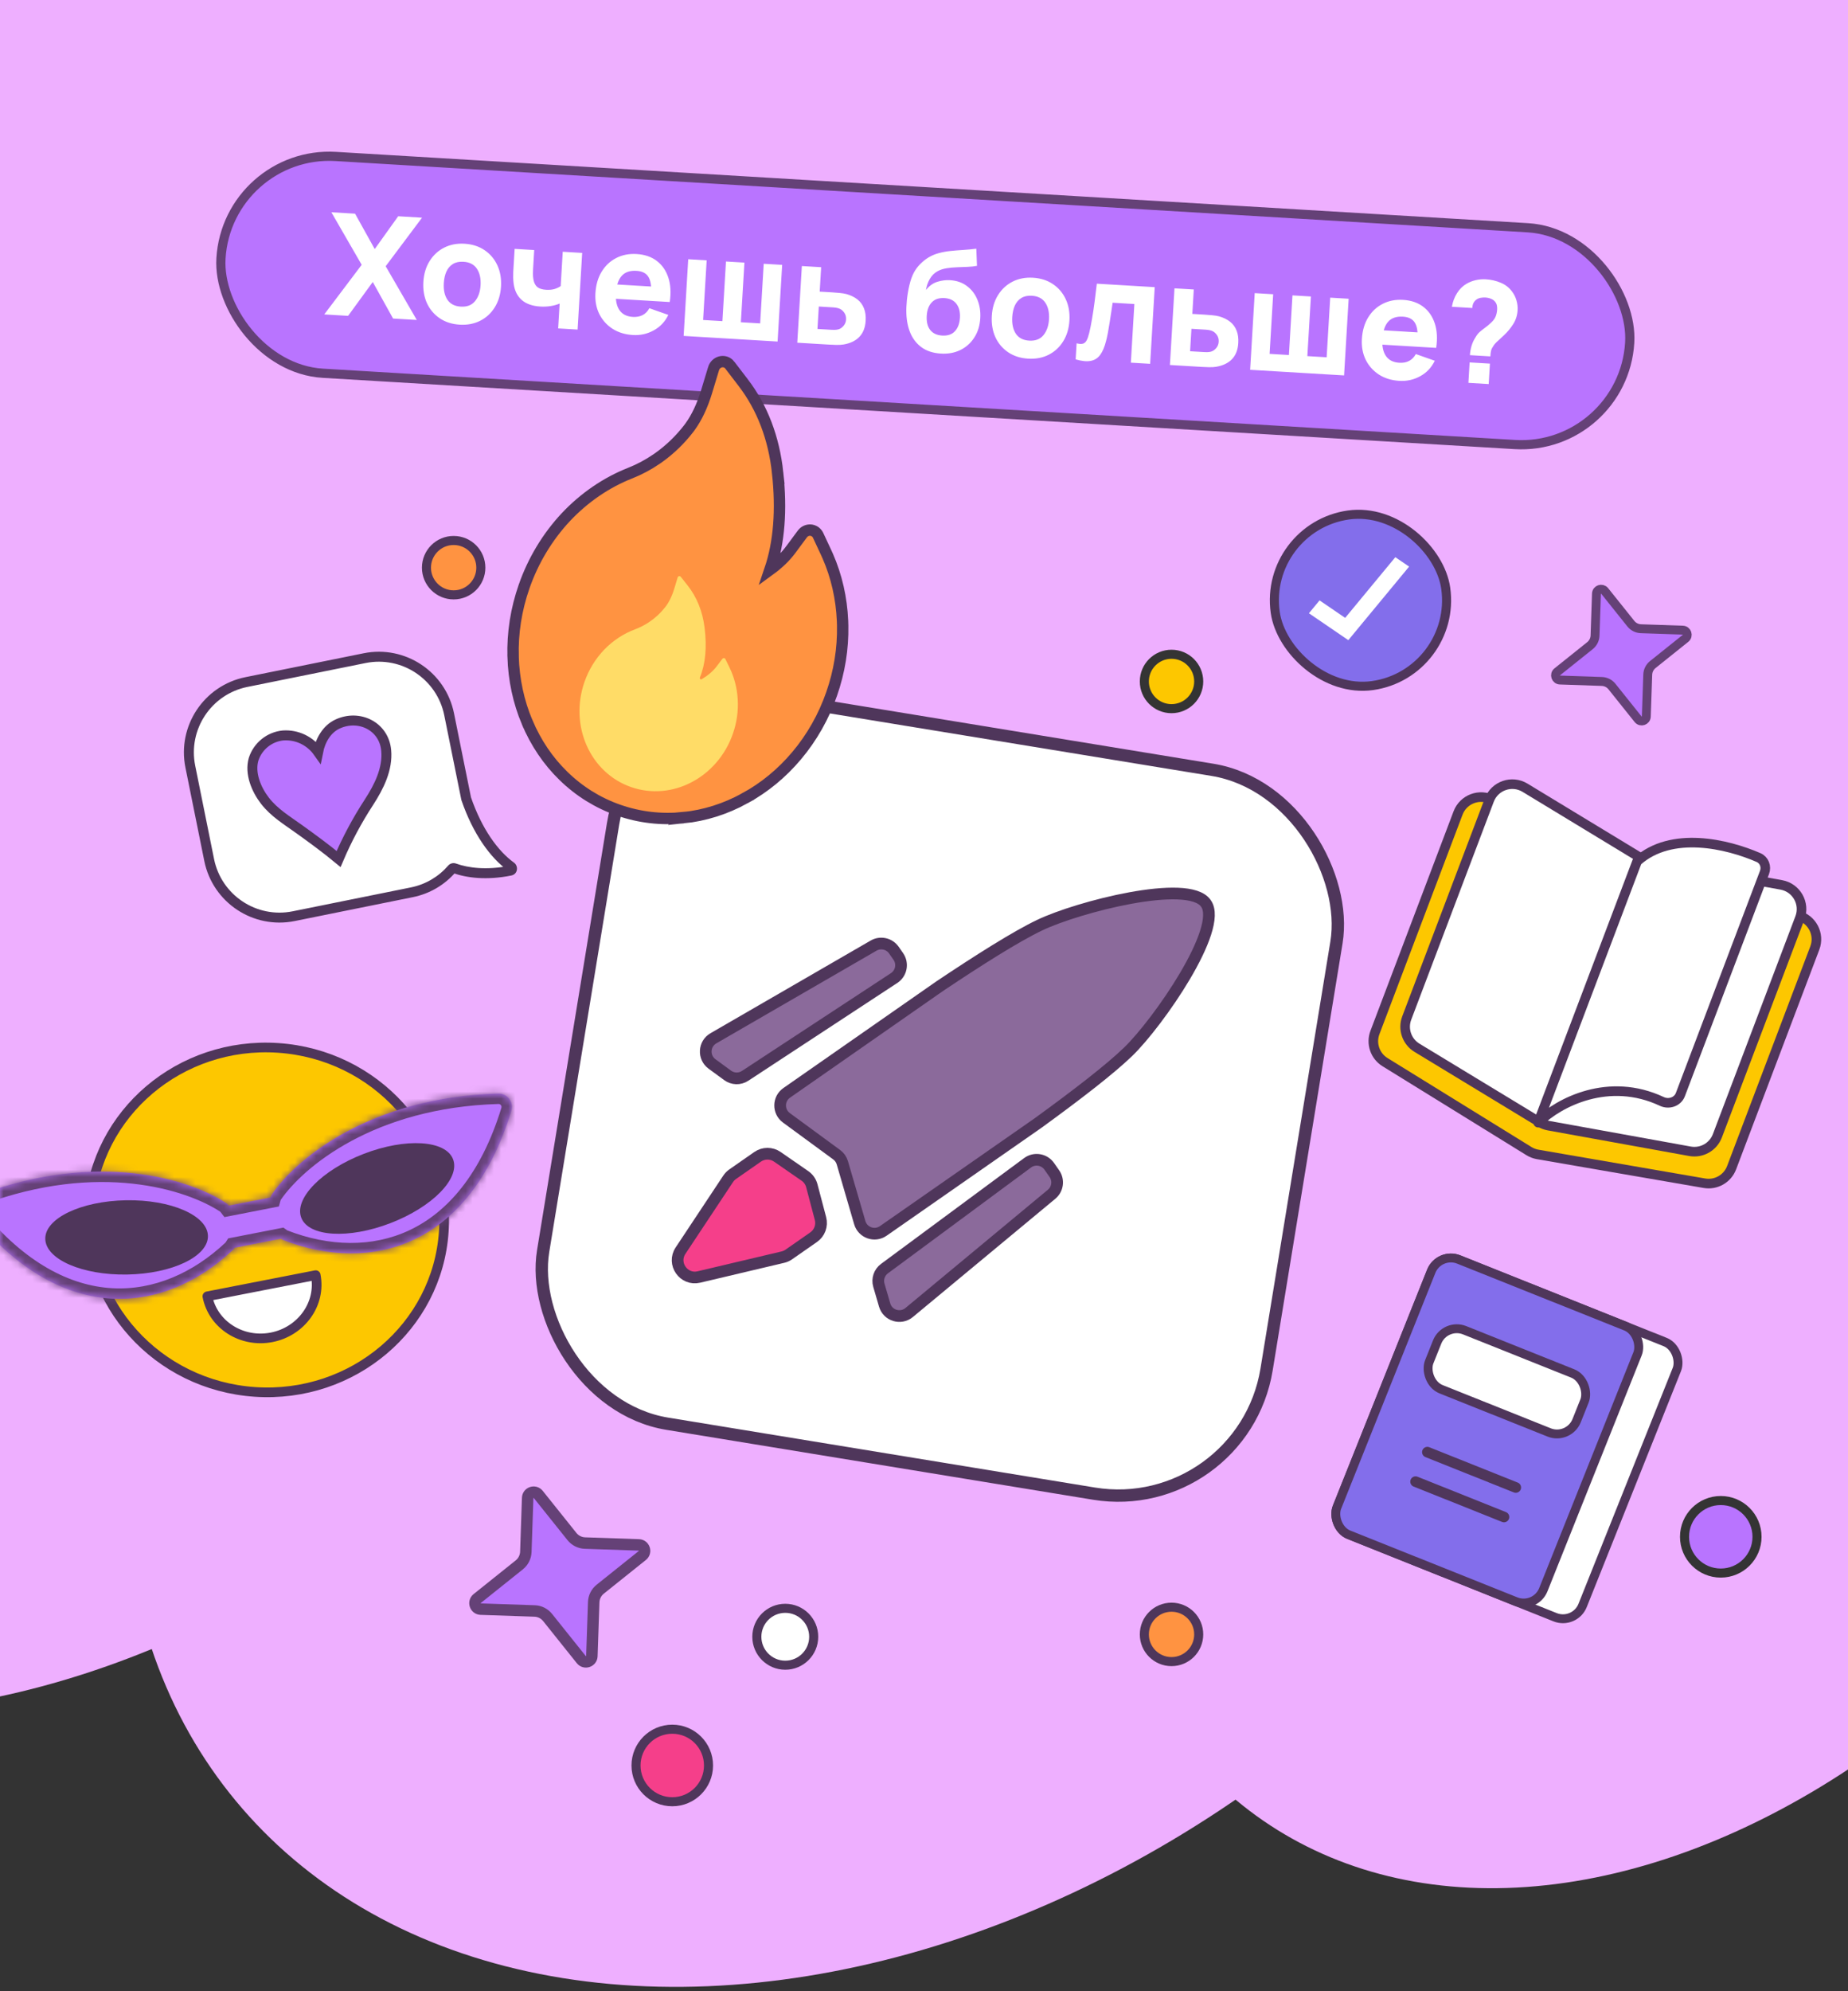 <svg width="260" height="280" viewBox="0 0 260 280" fill="none" xmlns="http://www.w3.org/2000/svg">
<rect x="0" y="0" width="260" height="280" fill="#333333" stroke="none"/>
<g clip-path="url(#clip0_31_3197)">
<rect x="27" y="37.013" width="207.69" height="34.845" rx="17.423" transform="rotate(-6.362 27 37.013)" fill="#B974FF"/>
<rect x="27" y="37.013" width="207.69" height="34.845" rx="17.423" transform="rotate(-6.362 27 37.013)" stroke="#654177" stroke-width="1.211"/>
<path d="M47.983 51.071L42.364 43.311L46.337 42.868L49.48 47.443L50.249 49.088L50.612 47.316L52.791 42.149L56.379 41.749L52.419 50.406L58.499 58.578L54.574 59.016L51.032 54.145L50.183 52.435L49.756 54.287L47.35 59.821L43.762 60.221L47.983 51.071ZM58.342 52.501C58.115 50.462 58.438 48.841 59.311 47.639C60.183 46.42 61.518 45.71 63.316 45.51C64.279 45.403 65.131 45.462 65.871 45.688C66.612 45.914 67.246 46.283 67.774 46.793C68.3 47.286 68.72 47.914 69.032 48.676C69.361 49.435 69.578 50.289 69.683 51.236C69.911 53.275 69.589 54.904 68.717 56.122C67.859 57.323 66.531 58.024 64.734 58.224C63.77 58.331 62.919 58.272 62.178 58.046C61.438 57.819 60.796 57.46 60.254 56.968C59.726 56.458 59.297 55.823 58.969 55.064C58.657 54.302 58.447 53.448 58.342 52.501ZM61.569 52.141C61.628 52.671 61.73 53.155 61.877 53.594C62.023 54.032 62.212 54.41 62.442 54.725C62.672 55.041 62.95 55.278 63.277 55.437C63.618 55.577 64.005 55.624 64.438 55.575C65.257 55.484 65.834 55.119 66.169 54.48C66.504 53.842 66.6 52.88 66.457 51.596C66.333 50.488 66.049 49.618 65.605 48.985C65.159 48.336 64.494 48.06 63.611 48.159C62.841 48.245 62.271 48.601 61.902 49.227C61.533 49.853 61.422 50.825 61.569 52.141ZM73.735 44.69L74.041 47.435C74.096 47.932 74.161 48.364 74.234 48.73C74.321 49.078 74.435 49.366 74.574 49.594C74.727 49.804 74.915 49.954 75.136 50.043C75.373 50.13 75.668 50.154 76.022 50.115C76.487 50.063 76.882 49.962 77.207 49.812C77.547 49.66 77.821 49.492 78.028 49.306L77.467 44.273L80.597 43.925L81.94 55.965L78.809 56.313L78.283 51.594C78.062 51.797 77.715 52.039 77.243 52.319C76.768 52.584 76.114 52.762 75.279 52.855C74.685 52.921 74.148 52.916 73.668 52.84C73.188 52.763 72.77 52.582 72.413 52.297C72.056 52.012 71.76 51.614 71.524 51.104C71.305 50.592 71.15 49.935 71.061 49.132L70.604 45.039L73.735 44.69ZM94.199 53.549C93.76 53.988 93.138 54.391 92.334 54.757C91.544 55.105 90.683 55.331 89.752 55.435C87.81 55.651 86.326 55.248 85.302 54.224C84.276 53.185 83.653 51.678 83.433 49.703C83.197 47.584 83.525 45.938 84.418 44.766C85.312 43.594 86.673 42.906 88.503 42.702C89.113 42.634 89.716 42.648 90.312 42.744C90.908 42.84 91.451 43.048 91.942 43.367C92.433 43.686 92.849 44.143 93.192 44.739C93.535 45.334 93.758 46.098 93.862 47.029C93.899 47.366 93.915 47.73 93.91 48.121C93.921 48.51 93.91 48.917 93.876 49.343L86.652 50.149C86.813 51.155 87.155 51.889 87.677 52.35C88.216 52.81 89.016 52.981 90.075 52.863C90.733 52.79 91.308 52.628 91.801 52.378C92.307 52.111 92.685 51.857 92.935 51.618L94.199 53.549ZM88.734 45.212C87.916 45.303 87.333 45.62 86.988 46.162C86.656 46.687 86.496 47.363 86.507 48.19L90.986 47.691C90.953 46.817 90.742 46.166 90.353 45.738C89.98 45.308 89.441 45.133 88.734 45.212ZM96.91 54.295L95.568 42.255L98.698 41.907L99.732 51.177L102.742 50.842L101.708 41.571L104.839 41.222L105.872 50.493L108.882 50.157L107.849 40.886L110.979 40.537L112.321 52.577L96.91 54.295ZM117.902 49.298C118.394 49.34 118.857 49.337 119.291 49.289C120.061 49.203 120.601 49.013 120.909 48.719C121.232 48.406 121.362 47.969 121.299 47.407C121.183 46.364 120.418 45.921 119.006 46.078C118.476 46.138 118.001 46.248 117.58 46.408L117.902 49.298ZM117.33 44.169C117.708 44.062 118.089 43.978 118.472 43.919C118.87 43.843 119.23 43.786 119.551 43.751C120.385 43.657 121.103 43.675 121.702 43.803C122.3 43.915 122.794 44.12 123.184 44.418C123.591 44.714 123.901 45.086 124.113 45.533C124.324 45.965 124.459 46.446 124.518 46.975C124.681 48.436 124.369 49.576 123.583 50.395C122.796 51.214 121.368 51.739 119.297 51.97C118.382 52.072 117.585 52.145 116.908 52.188C116.246 52.229 115.631 52.257 115.064 52.272L113.722 40.231L116.852 39.883L117.33 44.169ZM133.211 40.35C133.598 39.592 134.087 39.026 134.679 38.651C135.285 38.258 136.038 38.012 136.937 37.911C138.398 37.748 139.604 38.069 140.555 38.873C141.52 39.66 142.108 40.992 142.317 42.87C142.559 45.037 142.252 46.737 141.398 47.97C140.545 49.203 139.227 49.919 137.445 50.118C135.582 50.325 134.093 49.865 132.976 48.739C131.859 47.612 131.154 45.74 130.863 43.123C130.709 41.743 130.657 40.554 130.709 39.557C130.76 38.559 130.893 37.708 131.106 37.001C131.336 36.293 131.63 35.716 131.986 35.27C132.359 34.822 132.781 34.458 133.254 34.178C133.741 33.88 134.268 33.65 134.835 33.489C135.402 33.329 136.003 33.18 136.638 33.044C137.464 32.871 138.168 32.695 138.749 32.517C139.329 32.322 139.748 32.072 140.006 31.767L140.438 34.547C140.148 34.855 139.712 35.099 139.13 35.278C138.547 35.44 137.754 35.618 136.752 35.811C136.145 35.911 135.616 36.043 135.162 36.208C134.709 36.372 134.331 36.617 134.026 36.944C133.721 37.27 133.493 37.71 133.344 38.263C133.208 38.798 133.14 39.497 133.139 40.358L133.211 40.35ZM134.248 44.184C134.362 45.212 134.658 46.04 135.134 46.669C135.611 47.299 136.266 47.567 137.101 47.474C137.968 47.377 138.552 47.004 138.853 46.352C139.171 45.699 139.265 44.795 139.136 43.639C139.02 42.596 138.754 41.813 138.338 41.29C137.922 40.768 137.305 40.552 136.486 40.643C135.603 40.742 134.977 41.104 134.608 41.73C134.255 42.355 134.135 43.173 134.248 44.184ZM143.938 42.958C143.711 40.919 144.034 39.298 144.908 38.095C145.78 36.877 147.115 36.167 148.913 35.967C149.876 35.859 150.728 35.919 151.468 36.145C152.208 36.371 152.842 36.739 153.371 37.249C153.897 37.743 154.317 38.371 154.629 39.133C154.957 39.892 155.174 40.746 155.28 41.693C155.507 43.732 155.185 45.361 154.313 46.579C153.456 47.78 152.128 48.48 150.33 48.681C149.367 48.788 148.515 48.729 147.775 48.503C147.034 48.276 146.393 47.917 145.851 47.425C145.322 46.915 144.894 46.28 144.566 45.52C144.253 44.759 144.044 43.905 143.938 42.958ZM147.165 42.598C147.224 43.127 147.327 43.612 147.473 44.05C147.62 44.489 147.808 44.866 148.038 45.182C148.269 45.498 148.547 45.735 148.873 45.894C149.214 46.034 149.601 46.081 150.035 46.032C150.853 45.941 151.43 45.576 151.765 44.937C152.101 44.298 152.197 43.337 152.053 42.053C151.93 40.945 151.646 40.075 151.202 39.442C150.755 38.792 150.091 38.517 149.208 38.616C148.437 38.702 147.868 39.058 147.499 39.684C147.13 40.31 147.018 41.281 147.165 42.598ZM163.637 37.47L161.253 37.736C161.284 38.886 161.298 40.031 161.295 41.169C161.292 42.307 161.196 43.341 161.007 44.273C160.832 45.186 160.536 45.95 160.117 46.566C159.696 47.165 159.1 47.508 158.33 47.594C157.399 47.698 156.727 47.651 156.315 47.453L156.41 44.809C156.678 44.877 156.924 44.898 157.149 44.873C157.47 44.838 157.736 44.67 157.946 44.37C158.156 44.07 158.302 43.558 158.384 42.834C158.482 42.108 158.512 41.138 158.474 39.923C158.45 38.69 158.359 37.14 158.199 35.273L166.459 34.352L167.801 46.392L164.671 46.741L163.637 37.47ZM173.352 43.116C173.844 43.158 174.307 43.156 174.74 43.107C175.511 43.021 176.05 42.831 176.359 42.537C176.681 42.224 176.812 41.787 176.749 41.225C176.633 40.182 175.868 39.739 174.455 39.897C173.926 39.956 173.45 40.065 173.029 40.226L173.352 43.116ZM172.78 37.987C173.158 37.88 173.539 37.796 173.922 37.737C174.32 37.66 174.679 37.604 175 37.568C175.835 37.475 176.552 37.493 177.152 37.621C177.749 37.733 178.243 37.938 178.634 38.236C179.041 38.532 179.351 38.904 179.563 39.351C179.774 39.783 179.909 40.264 179.968 40.793C180.13 42.254 179.819 43.394 179.032 44.213C178.246 45.032 176.817 45.557 174.747 45.788C173.832 45.89 173.035 45.963 172.357 46.006C171.696 46.047 171.081 46.075 170.514 46.089L169.171 34.049L172.302 33.7L172.78 37.987ZM182.319 44.773L180.976 32.733L184.107 32.384L185.14 41.655L188.15 41.319L187.117 32.049L190.247 31.7L191.281 40.971L194.291 40.635L193.257 31.364L196.387 31.015L197.73 43.055L182.319 44.773ZM209.989 40.64C209.55 41.079 208.929 41.481 208.125 41.847C207.335 42.196 206.474 42.422 205.543 42.525C203.6 42.742 202.117 42.338 201.093 41.315C200.067 40.275 199.444 38.768 199.223 36.794C198.987 34.675 199.316 33.029 200.209 31.857C201.102 30.684 202.464 29.996 204.294 29.792C204.904 29.724 205.507 29.738 206.103 29.834C206.698 29.931 207.242 30.138 207.732 30.457C208.223 30.776 208.64 31.234 208.982 31.829C209.325 32.425 209.548 33.188 209.652 34.12C209.69 34.457 209.706 34.821 209.701 35.211C209.712 35.6 209.7 36.008 209.666 36.434L202.442 37.239C202.603 38.245 202.945 38.979 203.468 39.441C204.007 39.901 204.806 40.072 205.866 39.954C206.524 39.88 207.099 39.719 207.591 39.469C208.098 39.201 208.476 38.948 208.725 38.709L209.989 40.64ZM204.525 32.302C203.706 32.393 203.124 32.71 202.778 33.252C202.447 33.777 202.286 34.453 202.297 35.281L206.776 34.782C206.744 33.907 206.533 33.257 206.144 32.828C205.771 32.399 205.231 32.223 204.525 32.302ZM214.045 36.165C213.871 35.34 213.833 34.629 213.929 34.033C214.023 33.421 214.183 32.891 214.41 32.443C214.65 31.978 214.93 31.573 215.249 31.228C215.583 30.866 215.886 30.523 216.159 30.201C216.448 29.876 216.679 29.549 216.854 29.221C217.027 28.877 217.089 28.488 217.041 28.054C216.978 27.492 216.768 27.061 216.409 26.759C216.066 26.456 215.494 26.349 214.691 26.439C214.434 26.468 214.165 26.53 213.883 26.627C213.6 26.707 213.32 26.82 213.043 26.964C212.765 27.093 212.497 27.244 212.241 27.419C211.998 27.576 211.78 27.739 211.588 27.906L210.126 25.729C210.69 25.244 211.349 24.821 212.106 24.46C212.878 24.098 213.826 23.854 214.95 23.729C216.459 23.56 217.68 23.798 218.613 24.442C219.544 25.069 220.079 26.001 220.217 27.237C220.308 28.056 220.272 28.75 220.108 29.321C219.958 29.874 219.744 30.361 219.466 30.782C219.186 31.188 218.87 31.556 218.517 31.888C218.164 32.22 217.845 32.572 217.562 32.945C217.277 33.302 217.046 33.71 216.869 34.168C216.693 34.627 216.642 35.193 216.717 35.867L214.045 36.165ZM213.944 39.638C213.882 39.077 214.009 38.615 214.326 38.255C214.642 37.878 215.089 37.658 215.667 37.593C216.277 37.526 216.777 37.64 217.168 37.938C217.557 38.22 217.782 38.642 217.845 39.203C217.908 39.765 217.781 40.234 217.466 40.611C217.15 40.987 216.687 41.21 216.077 41.278C215.499 41.342 215.015 41.225 214.624 40.928C214.234 40.63 214.007 40.2 213.944 39.638Z" fill="white"/>
<ellipse cx="237.654" cy="168.894" rx="73.708" ry="105.743" transform="rotate(34.521 237.654 168.894)" fill="#EEAFFF"/>
<ellipse cx="10.656" cy="153.433" rx="73.708" ry="105.743" transform="rotate(51.621 10.656 153.433)" fill="#EEAFFF"/>
<ellipse cx="127.809" cy="176.453" rx="89.023" ry="121.872" transform="rotate(51.621 127.809 176.453)" fill="#EEAFFF"/>
<ellipse cx="118.169" cy="67.595" rx="114.743" ry="192.714" transform="rotate(85.473 118.169 67.595)" fill="#EEAFFF"/>
<path d="M224.61 83.481C224.631 82.879 225.389 82.627 225.766 83.097L229.447 87.698C229.793 88.131 230.312 88.391 230.866 88.41L236.754 88.61C237.356 88.631 237.608 89.389 237.138 89.766L232.537 93.447C232.104 93.793 231.844 94.311 231.825 94.866L231.624 100.754C231.603 101.356 230.845 101.608 230.468 101.138L226.788 96.537C226.442 96.104 225.923 95.844 225.369 95.825L219.481 95.624C218.878 95.603 218.627 94.845 219.097 94.468L223.698 90.788C224.131 90.442 224.391 89.923 224.41 89.369L224.61 83.481Z" fill="#B974FF" stroke="#654177" stroke-width="1.252"/>
<path d="M74.239 210.633C74.265 209.858 75.243 209.533 75.727 210.139L80.467 216.063C80.913 216.621 81.581 216.956 82.295 216.981L89.877 217.239C90.653 217.265 90.977 218.243 90.371 218.728L84.447 223.467C83.889 223.913 83.554 224.581 83.53 225.295L83.272 232.878C83.245 233.653 82.268 233.977 81.783 233.371L77.044 227.447C76.597 226.889 75.929 226.554 75.215 226.53L67.633 226.272C66.858 226.245 66.533 225.268 67.139 224.783L73.063 220.044C73.621 219.597 73.956 218.93 73.981 218.216L74.239 210.633Z" fill="#B974FF" stroke="#654177" stroke-width="1.612"/>
<circle cx="110.482" cy="230.156" r="4" fill="white" stroke="#4F365B" stroke-width="1.275" stroke-linecap="round" stroke-linejoin="round"/>
<circle cx="94.583" cy="248.256" r="5.1" fill="#F53F8A" stroke="#4F365B" stroke-width="1.275" stroke-linecap="round" stroke-linejoin="round"/>
<g clip-path="url(#clip1_31_3197)">
<rect x="177.72" y="74.111" width="24.226" height="24.226" rx="12.113" transform="rotate(-8.044 177.72 74.111)" fill="#836EEB" stroke="#4F365B" stroke-width="1.275" stroke-linejoin="round"/>
<path d="M189.698 90.017L184.155 86.234L185.652 84.424L189.255 86.883L196.312 78.351L198.252 79.675L189.698 90.017Z" fill="white"/>
</g>
<rect x="32" y="21.09" width="198.553" height="30.538" rx="15.269" transform="rotate(3.421 32 21.09)" fill="#B974FF"/>
<rect x="32" y="21.09" width="198.553" height="30.538" rx="15.269" transform="rotate(3.421 32 21.09)" stroke="#654177" stroke-width="1.293"/>
<path d="M45.621 44.213L50.887 37.235L46.62 29.847L49.954 30.047L52.722 35.021L56.023 30.409L59.377 30.61L54.261 37.437L58.638 44.991L55.304 44.792L52.446 39.652L48.975 44.414L45.621 44.213ZM64.676 45.653C63.592 45.588 62.654 45.288 61.865 44.754C61.075 44.219 60.477 43.512 60.068 42.633C59.667 41.747 59.5 40.749 59.566 39.637C59.633 38.513 59.925 37.538 60.442 36.714C60.959 35.884 61.641 35.253 62.489 34.823C63.336 34.393 64.292 34.209 65.356 34.273C66.441 34.338 67.378 34.638 68.168 35.172C68.964 35.708 69.566 36.418 69.974 37.304C70.382 38.183 70.553 39.179 70.487 40.29C70.42 41.408 70.128 42.382 69.611 43.213C69.1 44.037 68.418 44.668 67.564 45.104C66.717 45.534 65.754 45.717 64.676 45.653ZM64.828 43.117C65.7 43.169 66.366 42.915 66.827 42.355C67.295 41.789 67.556 41.043 67.612 40.118C67.669 39.16 67.495 38.381 67.09 37.783C66.692 37.185 66.063 36.86 65.205 36.809C64.613 36.773 64.119 36.877 63.724 37.121C63.328 37.364 63.023 37.717 62.809 38.178C62.601 38.64 62.478 39.184 62.441 39.809C62.383 40.774 62.553 41.556 62.952 42.154C63.357 42.746 63.983 43.067 64.828 43.117ZM78.528 46.18L78.737 42.687C78.347 42.85 77.919 42.968 77.454 43.041C76.995 43.113 76.52 43.135 76.028 43.106C74.909 43.039 74.036 42.733 73.408 42.188C72.786 41.643 72.407 40.886 72.271 39.916C72.234 39.64 72.211 39.355 72.202 39.06C72.2 38.766 72.202 38.499 72.21 38.259C72.225 38.013 72.236 37.823 72.244 37.69L72.405 34.995L75.16 35.16L74.999 37.855C74.991 37.981 74.986 38.188 74.982 38.475C74.978 38.755 75.002 39.037 75.052 39.321C75.144 39.794 75.326 40.142 75.6 40.365C75.881 40.589 76.29 40.717 76.829 40.749C77.289 40.777 77.685 40.74 78.018 40.64C78.358 40.533 78.647 40.397 78.884 40.231L79.173 35.4L81.908 35.563L81.264 46.344L78.528 46.18ZM89.05 47.11C87.946 47.044 86.985 46.749 86.168 46.226C85.358 45.697 84.739 45.002 84.309 44.142C83.887 43.275 83.708 42.302 83.772 41.224C83.843 40.046 84.137 39.035 84.655 38.192C85.173 37.348 85.855 36.711 86.703 36.28C87.55 35.843 88.506 35.657 89.571 35.721C90.702 35.788 91.648 36.112 92.408 36.691C93.168 37.271 93.709 38.055 94.031 39.042C94.352 40.03 94.418 41.173 94.227 42.47L91.541 42.31L91.601 41.312C91.667 40.214 91.537 39.414 91.213 38.914C90.896 38.408 90.342 38.131 89.55 38.084C88.625 38.028 87.926 38.27 87.453 38.81C86.987 39.343 86.721 40.158 86.656 41.256C86.595 42.261 86.765 43.053 87.165 43.631C87.571 44.203 88.197 44.514 89.042 44.565C89.575 44.597 90.037 44.507 90.431 44.297C90.824 44.087 91.134 43.768 91.359 43.341L94.028 44.282C93.563 45.242 92.875 45.969 91.964 46.462C91.06 46.956 90.089 47.172 89.05 47.11ZM85.772 41.965L85.892 39.949L93.039 40.376L92.919 42.392L85.772 41.965ZM96.184 47.236L96.828 36.455L99.423 36.61L98.922 44.995L101.637 45.157L102.139 36.772L104.734 36.927L104.233 45.312L106.948 45.475L107.449 37.09L110.044 37.245L109.4 48.026L96.184 47.236ZM112.171 48.191L112.815 37.41L115.53 37.573L115.325 41.007L117.062 41.11C117.361 41.128 117.71 41.156 118.109 41.193C118.507 41.23 118.835 41.283 119.091 41.352C119.715 41.529 120.234 41.784 120.648 42.116C121.063 42.448 121.365 42.864 121.556 43.362C121.753 43.855 121.832 44.434 121.792 45.1C121.735 46.058 121.439 46.815 120.905 47.371C120.378 47.92 119.639 48.277 118.687 48.441C118.424 48.485 118.089 48.505 117.682 48.501C117.275 48.49 116.922 48.475 116.623 48.457L112.171 48.191ZM115.011 46.257L117.048 46.379C117.167 46.386 117.301 46.387 117.448 46.383C117.595 46.378 117.743 46.36 117.892 46.329C118.176 46.266 118.433 46.105 118.662 45.844C118.892 45.584 119.017 45.281 119.037 44.935C119.06 44.556 118.969 44.226 118.766 43.947C118.562 43.661 118.317 43.469 118.029 43.372C117.891 43.324 117.753 43.289 117.614 43.267C117.475 43.246 117.349 43.231 117.236 43.225L115.2 43.103L115.011 46.257ZM132.291 49.714C131.254 49.639 130.389 49.357 129.697 48.868C129.005 48.373 128.477 47.717 128.112 46.9C127.753 46.077 127.556 45.137 127.519 44.08C127.499 43.511 127.524 42.874 127.593 42.171C127.669 41.461 127.787 40.766 127.948 40.088C128.109 39.41 128.313 38.831 128.563 38.352C128.803 37.905 129.101 37.502 129.456 37.143C129.819 36.777 130.198 36.473 130.593 36.229C131.057 35.943 131.551 35.732 132.073 35.596C132.596 35.454 133.143 35.353 133.714 35.294C134.285 35.234 134.876 35.186 135.486 35.149C136.103 35.112 136.727 35.053 137.36 34.971L137.456 37.381C137.071 37.458 136.634 37.505 136.145 37.523C135.657 37.54 135.155 37.56 134.639 37.583C134.124 37.599 133.63 37.646 133.158 37.725C132.686 37.803 132.274 37.939 131.922 38.132C131.445 38.39 131.069 38.769 130.792 39.266C130.522 39.758 130.352 40.262 130.281 40.779C130.729 40.204 131.256 39.822 131.862 39.631C132.475 39.44 133.07 39.362 133.649 39.397C134.601 39.454 135.402 39.732 136.054 40.232C136.712 40.725 137.201 41.369 137.521 42.163C137.841 42.95 137.974 43.81 137.918 44.741C137.855 45.799 137.57 46.714 137.063 47.485C136.562 48.257 135.9 48.842 135.074 49.24C134.25 49.631 133.322 49.789 132.291 49.714ZM132.563 47.186C133.334 47.232 133.931 47.028 134.352 46.572C134.774 46.116 135.008 45.489 135.056 44.69C135.105 43.872 134.94 43.218 134.562 42.727C134.191 42.231 133.63 41.961 132.878 41.916C132.112 41.87 131.516 42.071 131.088 42.52C130.668 42.962 130.433 43.593 130.384 44.411C130.334 45.256 130.498 45.921 130.876 46.404C131.255 46.881 131.817 47.142 132.563 47.186ZM144.651 50.433C143.566 50.368 142.629 50.069 141.839 49.534C141.05 48.999 140.451 48.292 140.043 47.413C139.641 46.527 139.474 45.529 139.54 44.417C139.608 43.293 139.9 42.319 140.416 41.495C140.934 40.664 141.616 40.033 142.463 39.603C143.31 39.173 144.266 38.99 145.331 39.053C146.416 39.118 147.353 39.418 148.142 39.953C148.938 40.488 149.54 41.198 149.948 42.084C150.356 42.964 150.527 43.959 150.461 45.07C150.394 46.188 150.102 47.163 149.585 47.993C149.075 48.818 148.393 49.448 147.539 49.885C146.691 50.315 145.729 50.498 144.651 50.433ZM144.802 47.898C145.674 47.95 146.34 47.696 146.801 47.136C147.269 46.569 147.531 45.823 147.586 44.898C147.643 43.94 147.47 43.162 147.065 42.563C146.666 41.965 146.038 41.64 145.179 41.589C144.587 41.553 144.093 41.658 143.698 41.901C143.303 42.145 142.998 42.497 142.783 42.958C142.575 43.42 142.453 43.964 142.415 44.589C142.358 45.554 142.528 46.336 142.926 46.934C143.332 47.526 143.957 47.847 144.802 47.898ZM151.336 50.532L151.471 48.276C151.859 48.373 152.162 48.388 152.38 48.321C152.598 48.247 152.767 48.09 152.888 47.85C153.017 47.604 153.134 47.267 153.239 46.839C153.38 46.273 153.513 45.61 153.639 44.849C153.771 44.089 153.893 43.285 154.003 42.437C154.115 41.582 154.219 40.733 154.316 39.891L162.461 40.378L161.817 51.159L159.102 50.996L159.595 42.751L156.54 42.569C156.493 42.913 156.432 43.323 156.356 43.8C156.288 44.276 156.211 44.773 156.127 45.289C156.05 45.798 155.967 46.288 155.879 46.757C155.791 47.219 155.704 47.614 155.618 47.943C155.408 48.779 155.132 49.43 154.79 49.897C154.448 50.364 154 50.648 153.447 50.748C152.892 50.856 152.189 50.783 151.336 50.532ZM164.597 51.325L165.241 40.544L167.956 40.706L167.751 44.14L169.488 44.244C169.787 44.262 170.136 44.289 170.535 44.327C170.933 44.364 171.261 44.417 171.517 44.486C172.141 44.663 172.66 44.918 173.074 45.25C173.489 45.582 173.791 45.997 173.982 46.496C174.179 46.989 174.258 47.568 174.218 48.233C174.161 49.192 173.865 49.949 173.331 50.505C172.804 51.054 172.065 51.411 171.113 51.574C170.85 51.618 170.515 51.639 170.108 51.634C169.701 51.623 169.348 51.609 169.049 51.591L164.597 51.325ZM167.437 49.391L169.474 49.513C169.593 49.52 169.727 49.521 169.874 49.517C170.021 49.512 170.169 49.494 170.318 49.463C170.602 49.4 170.859 49.238 171.088 48.978C171.318 48.718 171.443 48.415 171.463 48.069C171.486 47.689 171.395 47.36 171.192 47.081C170.988 46.795 170.743 46.603 170.455 46.506C170.317 46.458 170.179 46.422 170.04 46.401C169.901 46.379 169.775 46.365 169.662 46.358L167.626 46.236L167.437 49.391ZM175.885 52L176.53 41.219L179.125 41.374L178.624 49.759L181.339 49.921L181.84 41.536L184.435 41.691L183.934 50.076L186.649 50.239L187.151 41.854L189.746 42.009L189.102 52.79L175.885 52ZM196.885 53.555C195.781 53.489 194.82 53.195 194.003 52.672C193.193 52.142 192.573 51.448 192.144 50.587C191.722 49.72 191.543 48.748 191.607 47.67C191.678 46.492 191.972 45.481 192.49 44.637C193.008 43.793 193.69 43.156 194.537 42.726C195.385 42.289 196.341 42.102 197.406 42.166C198.537 42.234 199.483 42.557 200.243 43.137C201.003 43.717 201.544 44.501 201.866 45.488C202.187 46.476 202.252 47.618 202.061 48.916L199.376 48.755L199.436 47.757C199.501 46.659 199.372 45.86 199.048 45.36C198.731 44.853 198.177 44.576 197.385 44.529C196.46 44.474 195.761 44.716 195.288 45.255C194.822 45.788 194.556 46.604 194.49 47.702C194.43 48.707 194.6 49.498 195 50.077C195.406 50.649 196.032 50.96 196.877 51.01C197.41 51.042 197.872 50.953 198.266 50.743C198.659 50.532 198.968 50.214 199.194 49.786L201.863 50.727C201.398 51.688 200.71 52.415 199.799 52.908C198.895 53.402 197.924 53.617 196.885 53.555ZM193.606 48.411L193.727 46.394L200.874 46.821L200.754 48.838L193.606 48.411ZM206.807 49.941C206.833 49.502 206.909 49.065 207.035 48.632C207.168 48.199 207.348 47.809 207.576 47.462C207.763 47.133 207.958 46.877 208.163 46.696C208.374 46.508 208.613 46.319 208.878 46.128C209.15 45.937 209.473 45.666 209.848 45.314C210.139 45.031 210.336 44.749 210.44 44.468C210.55 44.181 210.616 43.864 210.637 43.518C210.647 43.338 210.638 43.164 210.608 42.995C210.585 42.827 210.527 42.677 210.434 42.544C210.288 42.315 210.084 42.146 209.824 42.037C209.57 41.922 209.294 41.855 208.994 41.837C208.768 41.823 208.543 41.837 208.321 41.877C208.104 41.917 207.916 41.993 207.756 42.104C207.561 42.232 207.411 42.4 207.305 42.608C207.206 42.815 207.152 43.049 207.143 43.309L204.268 43.137C204.391 42.43 204.632 41.79 204.994 41.217C205.355 40.644 205.806 40.204 206.345 39.895C206.74 39.665 207.17 39.497 207.638 39.392C208.105 39.286 208.568 39.247 209.027 39.274C209.786 39.32 210.494 39.482 211.152 39.762C211.81 40.035 212.343 40.454 212.75 41.02C213.022 41.377 213.225 41.786 213.357 42.248C213.49 42.703 213.543 43.157 213.516 43.61C213.473 44.335 213.271 44.984 212.909 45.557C212.548 46.13 212.112 46.658 211.602 47.142C211.383 47.349 211.185 47.531 211.009 47.688C210.839 47.838 210.684 47.982 210.542 48.12C210.407 48.253 210.285 48.392 210.176 48.539C209.972 48.834 209.844 49.077 209.792 49.268C209.741 49.458 209.704 49.74 209.682 50.113L206.807 49.941ZM206.594 53.835L206.766 50.96L209.621 51.131L209.449 54.006L206.594 53.835Z" fill="white"/>
<rect x="89.667" y="95.003" width="103.134" height="103.134" rx="21.148" transform="rotate(9.299 89.667 95.003)" fill="white"/>
<rect x="89.667" y="95.003" width="103.134" height="103.134" rx="21.148" transform="rotate(9.299 89.667 95.003)" stroke="#4F365B" stroke-width="1.737" stroke-linecap="round" stroke-linejoin="round"/>
<path d="M125.796 137.53C126.814 136.862 127.078 135.486 126.381 134.489L125.76 133.6C125.118 132.681 123.88 132.407 122.911 132.968L100.371 146.001C99.022 146.781 98.919 148.689 100.175 149.61L102.371 151.219C103.097 151.752 104.078 151.777 104.831 151.283L125.796 137.53Z" fill="#8B6A9B" stroke="#4F365B" stroke-width="1.645" stroke-linecap="round" stroke-linejoin="round"/>
<path d="M124.44 178.388C123.713 178.925 123.398 179.859 123.651 180.728L124.461 183.506C124.896 184.997 126.716 185.554 127.911 184.562L147.951 167.933C148.815 167.216 148.985 165.957 148.342 165.036L147.623 164.008C146.928 163.012 145.548 162.787 144.572 163.508L124.44 178.388Z" fill="#8B6A9B" stroke="#4F365B" stroke-width="1.645" stroke-linecap="round" stroke-linejoin="round"/>
<path d="M146.043 157.921C151.275 154.127 156.136 150.398 158.737 147.881C162.962 143.786 172.137 130.575 169.68 127.059C169.677 127.055 169.674 127.051 169.671 127.047C169.665 127.041 169.656 127.035 169.652 127.027C169.648 127.019 169.646 127.011 169.641 127.004C167.159 123.507 151.598 127.547 146.297 130.082C142.971 131.662 137.672 135.016 132.204 138.676L110.684 153.673C109.469 154.519 109.448 156.309 110.641 157.184L117.716 162.373C118.099 162.654 118.379 163.053 118.511 163.509L120.963 171.922C121.375 173.339 123.057 173.932 124.268 173.089L146.043 157.921Z" fill="#8B6A9B" stroke="#4F365B" stroke-width="1.645" stroke-linecap="round" stroke-linejoin="round"/>
<path d="M106.59 162.668C107.422 162.089 108.525 162.087 109.359 162.663L113.249 165.353C113.726 165.682 114.069 166.17 114.216 166.73L115.437 171.354C115.697 172.34 115.313 173.383 114.477 173.966L110.978 176.403C110.727 176.578 110.446 176.704 110.148 176.774L98.328 179.567C96.186 180.073 94.53 177.696 95.747 175.862L102.446 165.763C102.615 165.508 102.83 165.288 103.081 165.113L106.59 162.668Z" fill="#F53F8A" stroke="#4F365B" stroke-width="1.645" stroke-linecap="round" stroke-linejoin="round"/>
<rect x="202.467" y="176" width="37.216" height="41.682" rx="2.977" transform="rotate(21.782 202.467 176)" fill="white" stroke="#4F365B" stroke-width="1.25" stroke-linecap="round" stroke-linejoin="round"/>
<rect x="202.467" y="176" width="31.261" height="41.682" rx="2.977" transform="rotate(21.782 202.467 176)" fill="#836EEB" stroke="#4F365B" stroke-width="1.25" stroke-linecap="round" stroke-linejoin="round"/>
<rect x="203.298" y="185.95" width="22.329" height="8.932" rx="2.977" transform="rotate(21.782 203.298 185.95)" fill="white" stroke="#4F365B" stroke-width="1.25" stroke-linecap="round" stroke-linejoin="round"/>
<path d="M200.817 204.196L213.258 209.167" stroke="#4F365B" stroke-width="1.489" stroke-linecap="round"/>
<path d="M199.16 208.344L211.601 213.315" stroke="#4F365B" stroke-width="1.489" stroke-linecap="round"/>
<path d="M205.138 114.321C205.88 112.363 208.177 111.506 210.02 112.5L229.2 122.849C229.462 122.99 229.74 123.096 230.028 123.166L252.909 128.713C254.933 129.204 256.069 131.357 255.331 133.305L243.625 164.198C243.038 165.748 241.433 166.665 239.798 166.382L216.343 162.332C215.907 162.256 215.489 162.098 215.112 161.865L194.862 149.355C193.451 148.484 192.856 146.734 193.444 145.183L205.138 114.321Z" fill="#FDC700" stroke="#4F365B" stroke-width="1.35" stroke-linecap="round" stroke-linejoin="round"/>
<path d="M209.53 112.503C210.297 110.479 212.712 109.647 214.563 110.77L230.776 120.606C231.139 120.826 231.538 120.977 231.955 121.053L250.615 124.431C252.745 124.816 254.003 127.04 253.236 129.064L241.624 159.71C241.033 161.271 239.412 162.188 237.77 161.89L217.848 158.284C217.431 158.208 217.031 158.057 216.669 157.837L199.359 147.336C197.932 146.47 197.326 144.71 197.918 143.149L209.53 112.503Z" fill="white" stroke="#4F365B" stroke-width="1.35" stroke-linecap="round" stroke-linejoin="round"/>
<path d="M233.804 154.88C226.348 151.371 219.318 155 216.41 157.864L230.332 121.122C235.156 116.793 243.019 118.673 247.415 120.588C248.217 120.938 248.563 121.861 248.253 122.679L236.416 153.919C236.028 154.944 234.795 155.346 233.804 154.88Z" fill="white" stroke="#4F365B" stroke-width="1.35" stroke-linecap="round" stroke-linejoin="round"/>
<circle cx="164.825" cy="229.825" r="3.825" fill="#FF9341" stroke="#4F365B" stroke-width="1.275" stroke-linecap="round" stroke-linejoin="round"/>
<circle cx="164.825" cy="95.825" r="3.825" fill="#FDC700" stroke="#343434" stroke-width="1.275" stroke-linecap="round" stroke-linejoin="round"/>
<circle cx="242.1" cy="216.1" r="5.1" fill="#B974FF" stroke="#343434" stroke-width="1.275" stroke-linecap="round" stroke-linejoin="round"/>
<ellipse cx="37.502" cy="171.54" rx="24.988" ry="24.242" transform="rotate(3.82 37.502 171.54)" fill="#FDC700" stroke="#4F365B" stroke-width="1.359" stroke-linecap="round" stroke-linejoin="round"/>
<path d="M44.419 179.307C45.208 183.348 42.388 187.236 38.213 188.05C34.038 188.865 29.963 186.322 29.175 182.281L36.797 180.794L44.419 179.307Z" fill="white" stroke="#4F365B" stroke-width="1.359" stroke-linecap="round" stroke-linejoin="round"/>
<mask id="path-33-inside-1_31_3197" fill="white">
<path d="M38.31 167.866C41.744 162.902 52.08 154.296 70.085 153.774C71.378 153.737 72.322 154.969 71.943 156.206C66.033 175.494 52.077 179.083 39.943 174.402C39.796 174.345 39.66 174.27 39.535 174.181L33.003 175.455C32.921 175.585 32.822 175.706 32.707 175.814C23.222 184.712 8.94 186.632 -3.786 170.979C-4.602 169.975 -4.19 168.479 -2.978 168.027C13.904 161.744 26.717 165.835 31.764 169.144C31.928 169.251 32.067 169.384 32.184 169.534L38.067 168.387C38.118 168.203 38.198 168.027 38.31 167.866Z"/>
</mask>
<path d="M38.31 167.866C41.744 162.902 52.08 154.296 70.085 153.774C71.378 153.737 72.322 154.969 71.943 156.206C66.033 175.494 52.077 179.083 39.943 174.402C39.796 174.345 39.66 174.27 39.535 174.181L33.003 175.455C32.921 175.585 32.822 175.706 32.707 175.814C23.222 184.712 8.94 186.632 -3.786 170.979C-4.602 169.975 -4.19 168.479 -2.978 168.027C13.904 161.744 26.717 165.835 31.764 169.144C31.928 169.251 32.067 169.384 32.184 169.534L38.067 168.387C38.118 168.203 38.198 168.027 38.31 167.866Z" fill="#B974FF"/>
<path d="M38.31 167.866L37.105 167.032L37.105 167.032L38.31 167.866ZM70.085 153.774L70.043 152.31L70.043 152.31L70.085 153.774ZM71.943 156.206L73.343 156.635L73.343 156.635L71.943 156.206ZM39.943 174.402L39.416 175.768L39.416 175.768L39.943 174.402ZM39.535 174.181L40.385 172.988L39.872 172.623L39.254 172.743L39.535 174.181ZM33.003 175.455L32.723 174.017L32.104 174.138L31.767 174.67L33.003 175.455ZM32.707 175.814L33.709 176.882L33.709 176.882L32.707 175.814ZM-3.786 170.979L-4.923 171.903L-4.923 171.903L-3.786 170.979ZM-2.978 168.027L-3.489 166.655L-3.489 166.655L-2.978 168.027ZM31.764 169.144L32.567 167.919L32.567 167.919L31.764 169.144ZM32.184 169.534L31.024 170.429L31.576 171.145L32.464 170.972L32.184 169.534ZM38.067 168.387L38.347 169.824L39.236 169.651L39.478 168.779L38.067 168.387ZM38.31 167.866L39.514 168.699C42.68 164.124 52.581 155.747 70.128 155.238L70.085 153.774L70.043 152.31C51.578 152.845 40.808 161.681 37.105 167.032L38.31 167.866ZM70.085 153.774L70.128 155.238C70.423 155.23 70.626 155.503 70.542 155.777L71.943 156.206L73.343 156.635C74.017 154.435 72.333 152.244 70.043 152.31L70.085 153.774ZM71.943 156.206L70.542 155.777C67.676 165.132 62.933 170.464 57.649 172.969C52.347 175.482 46.254 175.266 40.47 173.035L39.943 174.402L39.416 175.768C45.766 178.218 52.717 178.549 58.904 175.616C65.109 172.674 70.3 166.568 73.343 156.635L71.943 156.206ZM39.943 174.402L40.47 173.035C40.445 173.025 40.416 173.01 40.385 172.988L39.535 174.181L38.684 175.373C38.903 175.529 39.147 175.664 39.416 175.768L39.943 174.402ZM39.535 174.181L39.254 172.743L32.723 174.017L33.003 175.455L33.284 176.892L39.815 175.618L39.535 174.181ZM33.003 175.455L31.767 174.67C31.746 174.702 31.725 174.727 31.705 174.746L32.707 175.814L33.709 176.882C33.92 176.685 34.096 176.467 34.24 176.24L33.003 175.455ZM32.707 175.814L31.705 174.746C27.184 178.987 21.618 181.477 15.76 181.141C9.921 180.806 3.523 177.647 -2.65 170.055L-3.786 170.979L-4.923 171.903C1.631 179.964 8.736 183.672 15.592 184.066C22.428 184.458 28.745 181.539 33.709 176.882L32.707 175.814ZM-3.786 170.979L-2.65 170.055C-2.829 169.834 -2.745 169.504 -2.467 169.4L-2.978 168.027L-3.489 166.655C-5.635 167.454 -6.375 170.117 -4.923 171.903L-3.786 170.979ZM-2.978 168.027L-2.467 169.4C13.984 163.277 26.309 167.319 30.961 170.369L31.764 169.144L32.567 167.919C27.125 164.351 13.823 160.211 -3.489 166.655L-2.978 168.027ZM31.764 169.144L30.961 170.368C30.979 170.38 31 170.399 31.024 170.429L32.184 169.534L33.343 168.64C33.134 168.368 32.876 168.121 32.567 167.919L31.764 169.144ZM32.184 169.534L32.464 170.972L38.347 169.824L38.067 168.387L37.787 166.949L31.903 168.097L32.184 169.534ZM38.067 168.387L39.478 168.779C39.488 168.744 39.501 168.718 39.514 168.699L38.31 167.866L37.105 167.032C36.896 167.335 36.748 167.662 36.656 167.994L38.067 168.387Z" fill="#654177" mask="url(#path-33-inside-1_31_3197)"/>
<ellipse cx="53.063" cy="167.119" rx="11.442" ry="5.221" transform="rotate(-21.058 53.063 167.119)" fill="#4F365B"/>
<ellipse cx="11.442" cy="5.221" rx="11.442" ry="5.221" transform="matrix(-1 0.018 0.018 1 29.16 168.572)" fill="#4F365B"/>
<path d="M51.296 92.548C56.761 91.444 62.086 94.979 63.19 100.444L65.587 112.305C67.164 116.902 69.519 120.154 71.908 121.873C72.123 122.027 72.063 122.372 71.804 122.425C68.497 123.093 65.793 122.76 63.921 122.087C63.801 122.044 63.667 122.079 63.584 122.176C62.172 123.811 60.229 125.009 57.948 125.47L41.323 128.829C35.858 129.933 30.534 126.398 29.43 120.934L26.777 107.801C25.673 102.336 29.207 97.011 34.671 95.907L51.296 92.548Z" fill="white"/>
<path d="M51.296 92.548L51.158 91.862L51.296 92.548ZM65.587 112.305L64.9 112.443C64.906 112.473 64.915 112.503 64.924 112.532L65.587 112.305ZM57.948 125.47L58.086 126.156L57.948 125.47ZM41.323 128.829L41.461 129.515L41.461 129.515L41.323 128.829ZM29.43 120.934L28.744 121.073L28.744 121.073L29.43 120.934ZM34.671 95.907L34.533 95.221L34.533 95.221L34.671 95.907ZM63.921 122.087L64.158 121.429L63.921 122.087ZM63.584 122.176L64.113 122.633L63.584 122.176ZM71.908 121.873L72.317 121.304L71.908 121.873ZM51.296 92.548L51.435 93.234C56.52 92.207 61.477 95.497 62.504 100.582L63.19 100.444L63.876 100.305C62.696 94.462 57.001 90.681 51.158 91.862L51.296 92.548ZM63.19 100.444L62.504 100.582L64.9 112.443L65.587 112.305L66.273 112.166L63.876 100.305L63.19 100.444ZM65.587 112.305L64.924 112.532C66.534 117.223 68.96 120.615 71.499 122.441L71.908 121.873L72.317 121.304C70.078 119.694 67.794 116.581 66.249 112.078L65.587 112.305ZM71.804 122.425L71.665 121.739C68.474 122.384 65.901 122.055 64.158 121.429L63.921 122.087L63.684 122.746C65.686 123.465 68.519 123.803 71.942 123.111L71.804 122.425ZM63.584 122.176L63.054 121.719C61.74 123.241 59.932 124.355 57.809 124.784L57.948 125.47L58.086 126.156C60.526 125.663 62.604 124.382 64.113 122.633L63.584 122.176ZM57.948 125.47L57.809 124.784L41.184 128.143L41.323 128.829L41.461 129.515L58.086 126.156L57.948 125.47ZM41.323 128.829L41.184 128.143C36.099 129.17 31.144 125.88 30.116 120.795L29.43 120.934L28.744 121.073C29.925 126.916 35.618 130.695 41.461 129.515L41.323 128.829ZM29.43 120.934L30.116 120.795L27.463 107.662L26.777 107.801L26.09 107.939L28.744 121.073L29.43 120.934ZM26.777 107.801L27.463 107.662C26.435 102.577 29.725 97.621 34.81 96.593L34.671 95.907L34.533 95.221C28.689 96.402 24.91 102.096 26.09 107.939L26.777 107.801ZM34.671 95.907L34.81 96.593L51.435 93.234L51.296 92.548L51.158 91.862L34.533 95.221L34.671 95.907ZM63.921 122.087L64.158 121.429C63.766 121.287 63.326 121.403 63.054 121.719L63.584 122.176L64.113 122.633C64.007 122.756 63.837 122.801 63.684 122.746L63.921 122.087ZM71.908 121.873L71.499 122.441C71.365 122.345 71.322 122.188 71.345 122.061C71.369 121.929 71.478 121.776 71.665 121.739L71.804 122.425L71.942 123.111C72.873 122.923 72.967 121.772 72.317 121.304L71.908 121.873Z" fill="#4F365B"/>
<path d="M47.64 120.794C45.885 119.341 44.036 117.988 42.194 116.664C40.451 115.4 38.605 114.323 37.264 112.581C36.059 111.013 35.107 108.762 35.675 106.773C35.965 105.867 36.515 105.066 37.256 104.469C37.996 103.872 38.896 103.505 39.843 103.414C40.792 103.351 41.742 103.533 42.602 103.942C43.461 104.352 44.2 104.975 44.75 105.752C45.072 104.1 45.985 102.51 47.486 101.814C50.539 100.4 54.03 102.125 54.336 105.522C54.573 108.117 53.336 110.611 51.908 112.808C50.255 115.34 48.826 118.012 47.64 120.794Z" fill="#B974FF" stroke="#4F365B" stroke-width="1.4"/>
<circle cx="63.825" cy="79.825" r="3.825" fill="#FF9341" stroke="#4F365B" stroke-width="1.275" stroke-linecap="round" stroke-linejoin="round"/>
<path d="M101.351 50.892C101.803 50.771 102.339 50.895 102.68 51.343L102.679 51.344L104.566 53.808L104.567 53.808C107.25 57.323 108.877 61.58 109.405 66.456L109.404 66.455C109.979 71.688 109.627 76.281 108.323 80.122C109.532 79.241 110.514 78.29 111.25 77.292L111.252 77.291L112.885 75.086L112.889 75.08C113.016 74.912 113.183 74.77 113.379 74.673C113.576 74.576 113.798 74.528 114.027 74.541L114.197 74.562C114.309 74.585 114.417 74.622 114.518 74.674L114.666 74.76L114.799 74.866C114.882 74.942 114.954 75.027 115.014 75.12L115.096 75.264L115.1 75.274L116.208 77.646L116.462 78.207C117.697 81.028 118.401 84.118 118.537 87.306L118.557 87.959C118.62 91.217 118.097 94.446 117.008 97.567C115.901 100.761 114.224 103.721 112.076 106.268C110.005 108.727 107.557 110.746 104.805 112.248L104.806 112.249C102.073 113.753 99.128 114.685 96.134 114.986L96.135 114.985C93.027 115.299 89.968 114.945 87.038 113.924C84.109 112.902 81.493 111.277 79.256 109.091C77.095 106.985 75.388 104.446 74.167 101.561L74.166 101.561C72.957 98.697 72.287 95.571 72.19 92.356L72.191 92.355C72.093 89.016 72.614 85.695 73.737 82.475L73.737 82.474C75.013 78.82 77.027 75.477 79.625 72.704L79.626 72.702C82.217 69.96 85.309 67.845 88.675 66.522C89.969 66.009 91.219 65.342 92.4 64.532L92.716 64.31C94.285 63.186 95.688 61.829 96.893 60.269L97.081 60.016C98.016 58.731 98.808 57.067 99.417 55.061L100.397 51.832L100.397 51.831C100.541 51.356 100.91 51.011 101.351 50.892Z" fill="#FF9341" stroke="#4F365B" stroke-width="1.6"/>
<path d="M103.795 98.363C103.706 96.767 103.305 95.223 102.619 93.827L102.053 92.673C102.034 92.635 102.005 92.602 101.971 92.579C101.936 92.556 101.896 92.542 101.854 92.539C101.813 92.536 101.77 92.544 101.731 92.563C101.693 92.581 101.658 92.609 101.631 92.644L100.83 93.701C100.329 94.364 99.621 94.974 98.733 95.506C98.675 95.539 98.623 95.536 98.589 95.527C98.556 95.519 98.507 95.495 98.479 95.435C98.45 95.382 98.45 95.317 98.473 95.261C99.253 93.377 99.475 91.022 99.129 88.254C98.846 85.956 98.036 83.958 96.729 82.306L95.775 81.103C95.65 80.945 95.399 81.007 95.337 81.212L94.868 82.767C94.547 83.83 94.112 84.717 93.576 85.394C92.922 86.222 92.148 86.934 91.275 87.511C90.667 87.911 90.023 88.24 89.353 88.492C87.741 89.091 86.261 90.063 85.025 91.335C83.785 92.621 82.829 94.179 82.233 95.889C81.707 97.396 81.474 98.952 81.54 100.519C81.605 102.028 81.946 103.496 82.544 104.841C83.149 106.198 83.983 107.392 85.031 108.384C86.116 109.414 87.378 110.184 88.787 110.675C90.196 111.166 91.662 111.348 93.151 111.219C94.585 111.096 95.995 110.679 97.302 109.991C98.62 109.304 99.79 108.372 100.777 107.23C101.8 106.047 102.595 104.666 103.113 103.173C103.656 101.614 103.887 99.997 103.795 98.363Z" fill="#FFDC67"/>
</g>
<defs>
<clipPath id="clip0_31_3197">
<rect width="260" height="280" fill="white"/>
</clipPath>
<clipPath id="clip1_31_3197">
<rect width="25.501" height="25.501" fill="white" transform="translate(177 73.569) rotate(-8.044)"/>
</clipPath>
</defs>
</svg>
